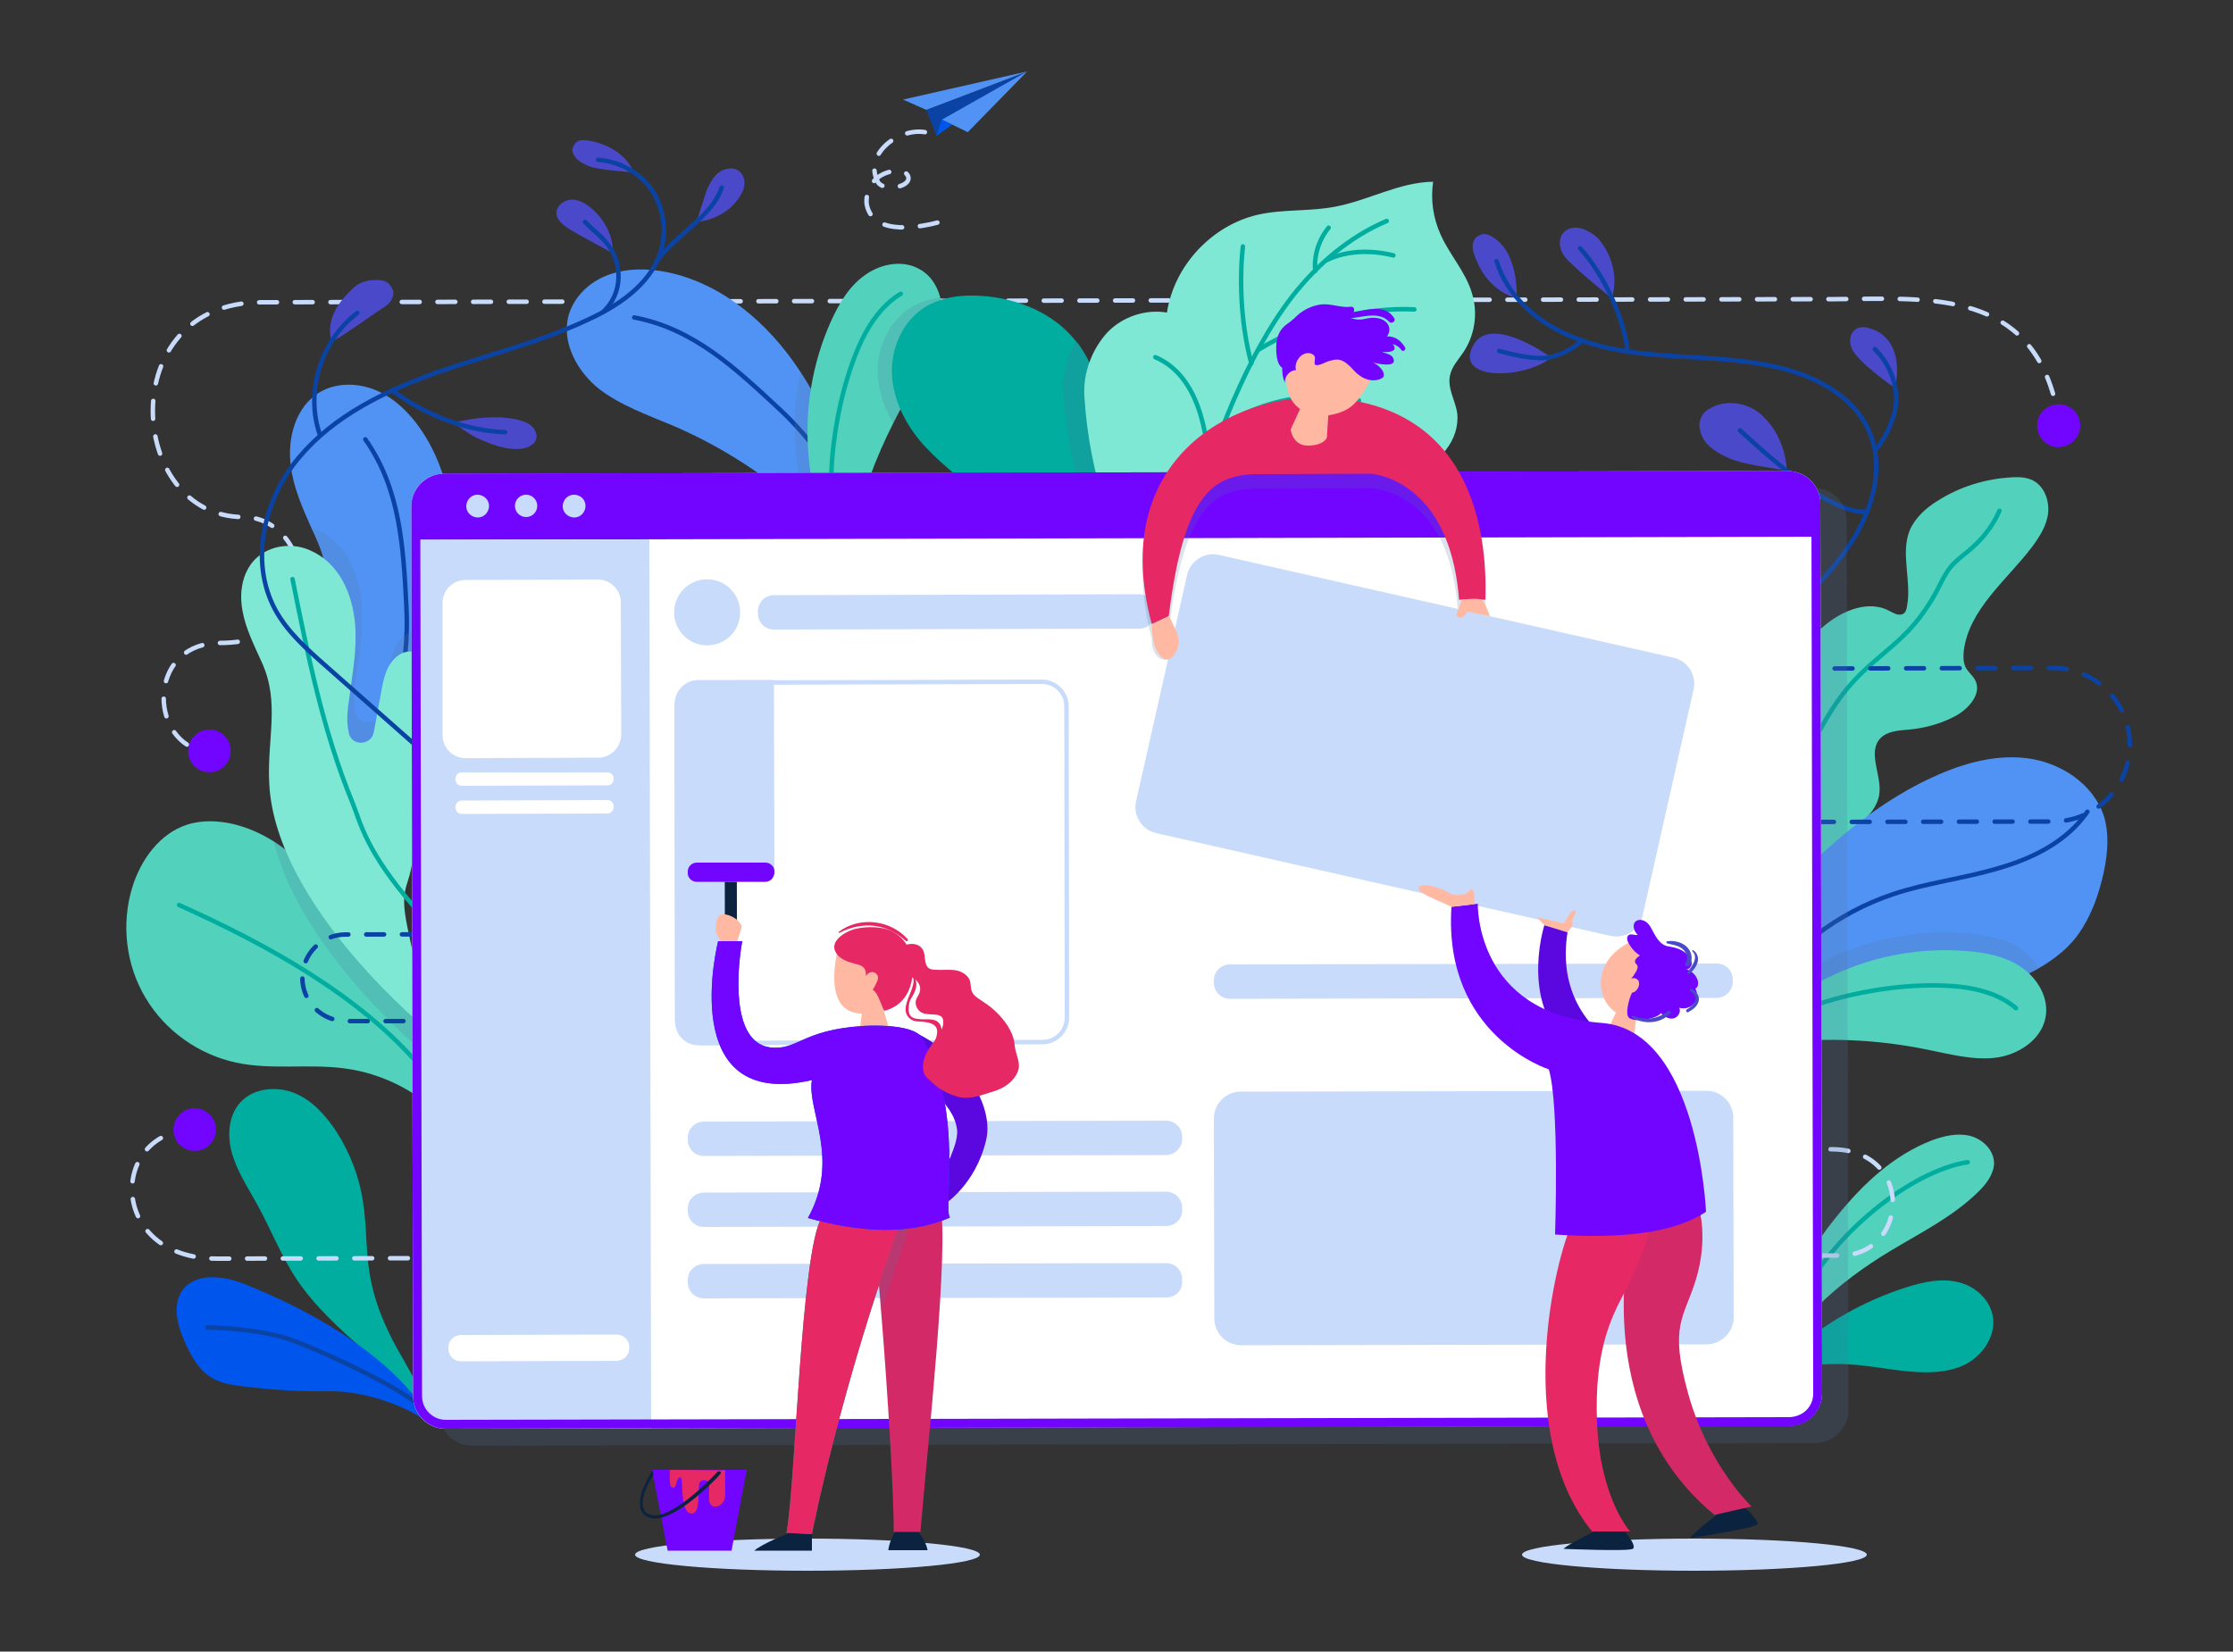 <?xml version="1.0" encoding="utf-8"?>
<!-- Generator: Adobe Illustrator 23.0.1, SVG Export Plug-In . SVG Version: 6.00 Build 0)  -->
<svg version="1.1" id="OBJECTS" xmlns="http://www.w3.org/2000/svg" xmlns:xlink="http://www.w3.org/1999/xlink" x="0px" y="0px"
	 viewBox="0 0 500 369.9" style="enable-background:new 0 0 500 369.9;" xml:space="preserve">
<rect x="0" y="0" width="500" height="369.9" fill="#333333" stroke="none"/>
<style type="text/css">
	.st0{fill:#C8DBFB;}
	.st1{fill:none;stroke:#C8DBFB;stroke-linecap:round;stroke-linejoin:round;}
	.st2{fill:none;stroke:#C8DBFB;stroke-linecap:round;stroke-linejoin:round;stroke-dasharray:3.993,3.993;}
	.st3{fill:#7105FF;}
	.st4{fill:#5193F4;}
	.st5{fill:none;stroke:#0B43A4;stroke-linecap:round;stroke-linejoin:round;stroke-miterlimit:10;}
	.st6{fill:#00AD9F;}
	.st7{fill:none;stroke:#00AD9F;stroke-linecap:round;stroke-linejoin:round;stroke-miterlimit:10;}
	.st8{fill:#0056EC;}
	.st9{fill:#52D2BC;}
	.st10{opacity:0.2;fill:#5275A0;}
	.st11{fill:#7EE8D4;}
	.st12{fill:#4A49CA;}
	.st13{fill:none;stroke:#0B43A4;stroke-linecap:round;stroke-linejoin:round;stroke-miterlimit:10;stroke-dasharray:4;}
	.st14{fill:none;stroke:#C8DBFB;stroke-linecap:round;stroke-linejoin:round;stroke-miterlimit:10;stroke-dasharray:4;}
	.st15{fill:#0B43A4;}
	.st16{fill:#FFFFFF;}
	.st17{fill:#E62965;}
	.st18{fill:#0C2340;}
	.st19{fill:#FFB9A3;}
	.st20{fill:#5B07E0;}
	.st21{fill:#D32966;}
	.st22{fill:#009790;}
</style>
<g>
	<ellipse class="st0" cx="180.8" cy="348.2" rx="38.6" ry="3.6"/>
	<ellipse class="st0" cx="379.4" cy="348.2" rx="38.6" ry="3.6"/>
	<g>
		<g>
			<g>
				<path class="st1" d="M461,94c-0.1-0.7-0.2-1.3-0.4-2"/>
				<path class="st2" d="M459.7,88.2C452.8,64.7,430.8,66.9,411,67c-21.4,0-352.5,0.7-352.5,0.7c-33.3,0.1-30.1,48.1-4,48.1
					c15,0,20.7,28.1-5.2,28.2c-15.5,0-16,19.7-5.6,23.7"/>
				<path class="st1" d="M45.6,168.1c0.6,0.1,1.3,0.2,2,0.2"/>
			</g>
		</g>
		<path class="st3" d="M51.6,167.4c0.4,2.6-1.3,5.1-3.9,5.5c-2.6,0.4-5.1-1.3-5.5-3.9c-0.4-2.6,1.3-5.1,3.9-5.5
			C48.7,163,51.2,164.8,51.6,167.4z"/>
		<path class="st3" d="M465.7,96.2c-0.5,2.6-3,4.3-5.6,3.9c-2.6-0.5-4.3-3-3.9-5.6s3-4.3,5.6-3.9C464.5,91.1,466.2,93.6,465.7,96.2z
			"/>
	</g>
	<g>
		<g>
			<path class="st4" d="M100.4,132.4c-0.7,3.9-1.7,7.7-2.9,11.4c-2.6,8.1-6.3,15.9-10,23.6c-1.9,4-9.8,13.3-14,15.1
				c0.5-10.5,0.5-22.7-0.7-33.3c-1.2-10.2,2.5-17.9-1.5-27.4c-0.5-1.2-1-2.4-1.6-3.6c-2-4.5-4-9-4.6-13.9
				c-0.8-6.2,1.1-13.2,6.4-16.4c3.8-2.3,8.8-2.2,12.9-0.4c4.1,1.8,7.4,5.1,9.9,8.8C101.4,106.7,102.6,120.1,100.4,132.4z"/>
			<path class="st5" d="M81.8,98.4c7.8,11.1,8.5,23.9,9.2,37.5c0.7,13.5-2.6,27.2-9.3,39"/>
		</g>
		<g>
			<path class="st6" d="M81.5,302.4c-5.5-4.8-11-9.8-15.1-15.9c-3.5-5.3-5.8-11.3-8.9-16.9c-2-3.6-4.3-7.1-5.5-11.1
				c-1.2-4-0.9-8.7,1.9-11.7c2.9-3.1,8-3.6,12-2c4,1.6,7,5,9.4,8.6c3.1,4.8,5.2,10.3,6,15.9c0.8,5.1,0.6,10.4,1.4,15.5
				c0.7,4.8,2.3,9.4,4.4,13.7c1.8,4,6.5,11,7.7,15.1C91.5,315.3,83.9,304.5,81.5,302.4z"/>
			<path class="st7" d="M62.3,252.1c5.2,2.3,7.3,8.5,8.4,14.1c1.2,6.4,1,13.3,3.9,19c5.5,10.9,12.7,23.3,18,27"/>
		</g>
		<g>
			<path class="st8" d="M54.5,287.5c-4.6-1.8-10.6-2.5-13.6,1.4c-2.4,3.3-1.2,8,0.5,11.7c1.4,3.2,3.2,6.4,6.2,8.1
				c2.1,1.2,4.5,1.5,6.8,1.8c6.5,0.8,13.1,1.2,19.7,1.1c7.6,0,16.9,3.1,23.2,7.9C89.4,304.4,69.8,293.5,54.5,287.5z"/>
			<path class="st5" d="M46.5,297.3c5.8,0.2,11.6,0.7,17.2,2.3c5.7,1.7,27.6,11.7,31,16"/>
		</g>
		<g>
			<path class="st9" d="M104.2,256.5c-5.9-9.3-16.1-15.8-27-17.2c-8.1-1.1-16.4,0.4-24.3-1.3c-8.4-1.8-15.9-7.1-20.3-14.5
				c-4.4-7.3-5.5-16.5-3-24.7c1.9-6.2,6.1-12.1,12.3-14.1c3.4-1.1,7.1-0.9,10.5-0.1c3.2,0.8,6.1,2.1,8.8,3.8
				c6.2,3.9,11.2,10,15,16.4c3.4,5.9,11.9,15,17.7,20.9c3.4,3.5,5.8,5.8,5.8,5.8C103.7,236.5,101.9,250.7,104.2,256.5z"/>
			<path class="st7" d="M40.1,202.7c19.4,8.7,40.5,20.2,54.2,36.4"/>
		</g>
		<g>
			<path class="st10" d="M96.2,236.9c0,0-28.9-23.4-34.9-48.5c6.2,3.9,11.2,10,15,16.4c3.4,5.9,11.9,15,17.7,20.9
				C94.6,228.9,95.4,232.6,96.2,236.9z"/>
			<path class="st10" d="M97.5,143.8c-2.6,8.1-6.3,15.9-10,23.6c-1.9,4-9.8,13.3-14,15.1c0.5-10.5,0.5-22.7-0.7-33.3
				c-1.2-10.2,2.5-17.9-1.5-27.4c-0.5-1.2-1-2.4-1.6-3.6c0.4,0.1,0.7,0.3,1.1,0.4c6.6,2.8,9.6,9.8,10.2,16.5
				c0.5,5.6-0.5,11.2-1.3,16.7c-0.3,2.6-0.6,5.2-0.1,7.7c0,0,0,0.1,0,0.1c0.7,3,5.1,2.8,5.6-0.2l1.8-9.3c0.5-2.8,1.1-5.7,3.4-7.6
				c0.9-0.8,2.1-1.3,3.2-1.2C95.6,141.3,96.7,142.4,97.5,143.8z"/>
			<path class="st11" d="M96.2,231.1c-4.6-23.8-7-27.5-5-33.4c2.6-7.6,1.1-15.3,3.5-22.9c2.4-7.7,4.1-15.9,2.1-23.7
				c-0.6-2.5-1.9-5.1-4.8-5.2c-1.2,0-2.3,0.4-3.2,1.2c-2.3,1.9-2.9,4.9-3.4,7.6l-1.7,9.3c-0.6,3-4.9,3.2-5.6,0.2c0,0,0-0.1,0-0.1
				c-0.6-2.5-0.3-5.1,0.1-7.7c0.7-5.6,1.8-11.1,1.3-16.7c-0.6-6.8-3.6-13.7-10.2-16.5c-2.3-1-5-1.2-7.4-0.6
				c-6.9,1.8-8.7,8.5-7.6,14.2c0.7,4,2.6,7.7,4.3,11.5c4.2,9.1,1.1,17.4,1.7,27.4C61.8,203.2,96.2,231.1,96.2,231.1z"/>
			<path class="st7" d="M65.5,129.7c3.4,16.9,6.8,34,13.4,50c1.9,4.7,2.9,10.8,14,23.6"/>
		</g>
		<g>
			<path class="st4" d="M197.8,134.1c-3.5-4-6.8-8.1-10.2-12c-2.2-2.6-4.5-5-7-7.4c-1.2-1.2-2.5-2.3-3.8-3.4
				c-7.9-6.5-16.8-12-26.2-16c-5.7-2.4-11.7-4.5-16.6-8.3c-4.8-3.9-8.3-10.3-6.7-16.3c1.2-4.3,4.8-7.7,9.1-9.2
				c4.2-1.5,8.9-1.4,13.2-0.5c12.2,2.6,22.4,11.4,29.3,21.8c0.1,0.2,0.3,0.4,0.4,0.6c5.1,7.8,8.6,16.4,11.7,25.2
				c1,2.8,1.9,5.7,2.9,8.5C195.3,121.1,199.6,129.9,197.8,134.1z"/>
			<path class="st5" d="M142,71.1c13.3,2.5,22.7,11.4,32.6,20.6s17,21.4,20.4,34.5"/>
		</g>
		<g>
			<path class="st10" d="M187.6,122.1c-0.1,1.4-0.1,2.8,0.2,4.2c-3.3-0.8-5.6-5.9-7.2-11.6c-1.5-5.5-2.2-11.4-2.5-14.1
				c-0.4-5.8-0.1-11.6,1.1-17.3c5.1,7.8,8.6,16.4,11.7,25.2c-1.1,3.2-2,6.3-2.7,9.6C188,119.3,187.7,120.7,187.6,122.1z"/>
			<path class="st9" d="M210.7,74c-1.1,5-4.1,9.3-6.8,13.7c-1.4,2.3-2.7,4.7-3.9,7.1c-3.9,7.7-6.9,15.8-8.9,24.2
				c-0.6,2.8-1,5.4-0.5,8.2c-6.6-1.5-9.2-20.1-9.6-25.7c-0.8-10,0.9-20.2,5-29.4c1.8-4,4.1-8,7.7-10.5c3.6-2.6,8.6-3.5,12.4-1.2
				c2.3,1.3,3.7,3.6,4.4,6.1C211.2,68.9,211.3,71.6,210.7,74z"/>
			<path class="st7" d="M188.1,121.7c-4.1-10.2-1.6-31.9,4.9-45.6c2-4.1,4.8-8,8.7-10.3"/>
		</g>
		<g>
			<path class="st10" d="M210.7,74c-1.1,5-4.1,9.3-6.8,13.7c-1.4,2.3-2.7,4.7-3.9,7.1c-1.8-3-3-6.4-3.4-9.8
				c-0.6-5.8,1.7-12,6.4-15.5c2.2-1.6,4.8-2.5,7.5-2.9C211.2,68.9,211.3,71.6,210.7,74z"/>
			<path class="st6" d="M248.6,117.4c-0.3,1.9-0.9,3.7-1.7,5.5c-2.9,6.3-9,11.7-18.2,16.1c0,0-0.5-10-0.6-12.6
				c-0.4-11.4-12.8-17.7-20.7-26.1c-4-4.2-7-9.6-7.6-15.4c-0.6-5.8,1.7-12,6.4-15.5c4-2.9,9.1-3.5,14-3.1
				c7.9,0.6,15.8,3.9,20.7,10.1c0.2,0.2,0.4,0.5,0.6,0.7c3,4.1,4.5,9.1,5.7,14C249.1,99.8,250,108.7,248.6,117.4z"/>
			<path class="st7" d="M209.6,75.6c8.6,4.4,17.2,9.8,22.2,18.1c7,11.5,5.4,26.5,0.1,38.9"/>
		</g>
		<g>
			<path class="st9" d="M392.1,191.1c5.5-9,2.7-20.6,4.6-30.9c1.5-8,5.9-15.3,12.2-20.4c4-3.2,9.6-5.4,14.1-3c1,0.5,2.1,1.2,3.1,0.7
				c0.6-0.3,0.8-1,0.9-1.7c1.1-5.6-1.5-11.7,0.6-17c1.2-2.8,3.6-5,6.2-6.6c5-3.2,10.8-5,16.8-5.3c1.6-0.1,3.2,0,4.6,0.7
				c2.5,1.3,3.7,4.4,3.4,7.3c-0.3,2.8-1.9,5.3-3.6,7.6c-5.7,7.5-14.2,14-15.3,23.4c-0.1,1.2-0.1,2.4,0.4,3.5c0.5,1,1.5,1.8,2.1,2.8
				c1.8,3.2-1.6,6.9-5,8.5c-3,1.5-6.4,2.4-9.7,2.7c-2.3,0.2-4.9,0.3-6.5,2c-2.9,3.2,0.4,8.2-0.2,12.5c-0.4,2.7-2.3,4.8-4.2,6.6
				c-3.6,3.4-7.5,6.5-11.7,9.2c-3.4,2.2-7,4.1-10,6.8c-3,2.7-5.4,6.3-5.6,10.3"/>
			<path class="st7" d="M399.3,182.3c0.9-4.4,2.9-8.4,4.9-12.4c3.1-6.2,6.3-12.5,11.1-17.6c3.6-3.9,8-6.9,11.7-10.7
				c2.6-2.7,4.8-5.8,6.6-9.1c0.9-1.8,1.8-3.7,3-5.3c1.5-1.9,3.6-3.2,5.4-4.9c2.4-2.2,4.4-4.9,5.7-7.9"/>
		</g>
		<g>
			<path class="st4" d="M470.6,197.3c-1.2,4.7-3.1,9.4-6.2,13.2c-2.2,2.6-4.9,4.6-7.8,6.3c-1.5,0.9-3.1,1.6-4.7,2.3
				c-6.3,2.6-13,4.1-19.8,4.4c-9.9,0.4-20-1.8-29.5,1c-4.4,1.3-8.4,3.6-11.6,6.8c-2.1,1.9-3.8,4.2-5.2,6.6l1.3-8.2
				c2.4-8.8,4.8-17.8,9.7-25.5c3.1-5,7.2-9.4,11.6-13.4c7-6.4,14.7-12.1,23.2-16.2c6.9-3.3,14.5-5.7,22.1-4.8
				c7.6,0.9,15,5.7,17.4,13C472.5,187.5,471.8,192.6,470.6,197.3z"/>
			<path class="st5" d="M393.4,223.4c7.3-10.7,18.1-19,30.4-23.1c7.7-2.6,15.8-3.5,23.5-5.8c7.8-2.2,15.5-6,20.1-12.7"/>
		</g>
		<g>
			<path class="st9" d="M398.2,302.2c0.4-11,6.1-21.2,13.1-29.8c5.8-7.2,12.7-13.7,21.3-17c2.7-1,5.7-1.7,8.5-1
				c2.8,0.7,5.3,3.1,5.4,6c0,2.4-1.6,4.6-3.3,6.3c-5.7,5.7-13,9.3-19.8,13.4c-11.8,7.1-23,16.6-27.7,29.6"/>
			<path class="st7" d="M402.5,292.5c7.2-16.1,25.8-30.4,38.1-32.2"/>
		</g>
		<g>
			<path class="st6" d="M393.7,311c-0.1-1.8,5.9-6.7,7.3-7.9c7.5-6.8,16.5-11.8,25.9-14.8c3.8-1.2,7.9-2.1,11.7-1.1
				c3.8,0.9,7.3,4.1,7.7,8.2c0.4,4-2.3,7.9-5.7,9.9c-3.4,1.9-7.4,2.2-11.3,2c-5.9-0.3-11.7-1.8-17.6-1.8S397.4,306,393.7,311z"/>
			<path class="st7" d="M399.8,305.3c12.1-6.6,30.4-10.8,43.7-9.2"/>
		</g>
		<g>
			<path class="st10" d="M248.6,117.4c-0.3,1.9-0.9,3.7-1.7,5.5c-4.2-9-8-20.8-8.9-35.2c-0.2-3.9,0.8-7.9,2.9-11.3
				c0.2,0.2,0.4,0.5,0.6,0.7c3,4.1,4.5,9.1,5.7,14C249.1,99.8,250,108.7,248.6,117.4z"/>
			<path class="st11" d="M290.5,116.9c9-3.2,18.4-5.8,26.7-10.7c2.5-1.5,4.9-3.2,6.6-5.5c1.8-2.3,2.8-5.2,2.5-8.1
				c-0.4-2.9-2.3-5.7-1.6-8.6c0.4-1.9,1.8-3.4,2.9-5c2.6-3.8,3.4-8.8,2-13.3c-1.4-4.8-5-8.6-7-13.1c-1.7-3.7-2.3-7.9-1.7-11.9
				c-7.6,0.1-14.5,4.2-22,5.6c-5.7,1.1-11.6,0.5-17.3,1.8c-10.3,2.4-18.7,11.4-20.3,21.9c-4.8-0.8-9.9,0.9-13.3,4.4
				c-3.5,3.8-5.5,9.1-5.2,14.3c2.3,37.4,23.8,57,23.8,57S287,118.1,290.5,116.9z"/>
			<g>
				<path class="st7" d="M270.2,116.6c-0.9-9.2,2.3-18.4,6-26.9c3.6-8.3,7.8-16.4,13.3-23.5c5.6-7.1,12.7-13.2,21-16.7"/>
				<path class="st7" d="M278.3,55.2c-0.9,8.2-0.3,18.1,1.9,26.2"/>
				<path class="st7" d="M281.7,78.4c9.4-6,23.9-9.7,35-9.1"/>
				<path class="st7" d="M258.7,80c11.3,4.8,11.8,21.4,12.1,26.1"/>
				<path class="st7" d="M273.9,95.5c8.7-6.2,21.2-8.1,30.4-5.8"/>
				<path class="st7" d="M297.5,51c-2.6,3.2-3.3,7-3,9.7"/>
				<path class="st7" d="M297,58.3c4-2,9.3-2.5,15-1.1"/>
			</g>
		</g>
		<g>
			<path class="st12" d="M74.3,76.4c1.1-0.1,8.3-5.4,11.1-7.2c0.8-0.5,1.6-1,2.1-1.8c0.5-0.8,0.8-1.8,0.4-2.6
				c-0.5-1.1-1.3-2.1-3.4-2.1c-3.6,0-4.9,1.2-6.6,3C72.1,71.6,74.3,76.4,74.3,76.4z"/>
			<path class="st12" d="M106.8,98.1c3.2,1.4,6.5,2.8,10,2.4c1.3-0.2,2.8-0.8,3.2-2c0.4-1.1-0.1-2.3-1-3.1c-0.9-0.8-2-1.1-3.1-1.4
				c-4.2-1-10.1-0.5-14.3,0.7C101.6,94.7,104.9,97.2,106.8,98.1z"/>
			<path class="st12" d="M127.6,51.4c-1.4-0.9-3-2.1-3-3.7c0-1.7,1.7-2.9,3.4-3c1.7,0,3.2,0.9,4.5,2c5.3,4.7,4.7,10,4.7,10
				S129.2,52.4,127.6,51.4z"/>
			<path class="st12" d="M131.8,37.2c-1.2-0.5-2.5-1.2-3.2-2.3c-0.4-0.6-0.6-1.3-0.3-1.9c0.4-1,1-2,3.6-1.5c8.2,1.5,10,7.1,10,7.1
				S134,38.1,131.8,37.2z"/>
			<path class="st12" d="M156,49.7c3.3-0.3,6.7-1.9,8.8-4.5c0.8-1,1.5-2.1,1.8-3.3c0.3-1.2,0-2.6-1-3.5c-1.2-1-3-0.8-4.3,0
				c-1.3,0.8-2.1,2.2-2.8,3.6C157.7,43.9,156,49.7,156,49.7z"/>
			<path class="st5" d="M96.9,170.3c-8-7.1-16-14.1-24-21.2c-4.3-3.8-8.6-7.6-11.3-12.6c-5.8-10.8-2.5-24.8,5.4-34.1
				c7.9-9.4,19.4-14.9,30.9-19c11.6-4,23.6-6.9,34.6-12.2c6.9-3.3,13.9-8.3,15.7-15.8c1.1-4.5,0.2-9.4-2.5-13.2
				c-2.7-3.7-7.2-6.1-11.8-6.4"/>
			<path class="st5" d="M161.6,42c-2.2,6.7-10.7,10.8-14.6,16.6"/>
			<path class="st5" d="M131,49.7c1.7,1.8,3.7,3.2,5.2,5.2c3.1,4.1,3.4,10.8-1.2,15"/>
			<path class="st5" d="M87.8,87.4c7.1,5.4,16.4,9.1,25.3,9.4"/>
			<path class="st5" d="M71.6,97.3c-3.3-9.6,0.3-21.1,8.4-27.2"/>
		</g>
		<g>
			<path class="st12" d="M330,56.7c-0.4-1.2-0.4-2.6,0.5-3.5c0.7-0.7,1.9-1,2.8-0.6c7,3.1,6.3,14.1,6.3,14.1S332.9,65.7,330,56.7z"
				/>
			<path class="st12" d="M329.9,77.3c-4.5,8.2,11.6,7.6,17.4,2.8C347.3,80,333.8,70.2,329.9,77.3z"/>
			<path class="st12" d="M350.3,57.4c-1.1-1.5-1.5-3.7-0.3-5.2c0.9-1.1,2.4-1.4,3.8-1.1c1.4,0.3,3.4,1.5,4.3,2.6
				c5.3,6.6,2.8,13.1,2.8,13.1S352.1,59.8,350.3,57.4z"/>
			<path class="st12" d="M414.5,77.7c-0.4-1.3-0.3-2.8,0.7-3.7c0.6-0.6,1.5-0.8,2.4-0.7c0.8,0.1,1.6,0.4,2.4,0.7
				c1.6,0.8,2.9,2.1,3.7,3.7c2,4.1,0.6,9.2,0.6,9.2S415.5,80.9,414.5,77.7z"/>
			<path class="st12" d="M394.3,92.8c-2.9-2.5-7.2-3.3-10.7-1.7c-0.9,0.4-1.7,0.9-2.3,1.7c-1.3,1.8-0.8,4.3,0.5,6.1
				c1.3,1.7,3.3,2.8,5.3,3.7c3.6,1.6,9.2,2,13,2.9C400.1,105.5,400.1,97.9,394.3,92.8z"/>
			<path class="st5" d="M335.1,58.5c2.4,7.8,9.1,13.7,16.6,16.8c7.5,3.2,15.7,4,23.9,4.5c8.1,0.5,16.3,0.8,24.2,2.9
				c7.7,2.1,15.3,6.4,18.6,13.6c4,8.8,0.5,19.3-5.2,27.1c-5.6,7.9-13.2,14.2-18.6,22.2c-2.5,3.7-4.6,8-4.1,12.4
				c0.7,5.9,5.6,10.2,10.2,13.9"/>
			<path class="st5" d="M353.8,55.6c5.4,6,9.7,15.3,10.7,23.2"/>
			<path class="st5" d="M335.7,78.6c3.1,0.8,6.2,1.6,9.4,1.6c3.2,0,6.9-1.8,9.2-4"/>
			<path class="st5" d="M419.8,78.2c2.9,2.8,4.6,6.7,4.8,10.7c0.1,4-2.1,8.9-4.7,11.9"/>
			<path class="st5" d="M389.6,96.4c5.8,5.3,10.8,9.6,17.2,14.1c2.9,2.1,8.7,4.7,11.3,4"/>
		</g>
		<g>
			<path class="st10" d="M456.5,216.8c-1.5,0.9-3.1,1.6-4.7,2.3c-6.3,2.6-13,4.1-19.8,4.4c-9.9,0.4-20-1.8-29.5,1
				c-4.4,1.3-8.4,3.6-11.6,6.8c-0.3,0.2-0.7,0.3-1,0.5c-0.8-6.7,15.9-15.4,21-17.7c9.1-4.1,19.4-5.9,29.4-5.1
				c4.4,0.4,8.9,1.2,12.5,3.7C454.2,213.8,455.6,215.2,456.5,216.8z"/>
			<path class="st9" d="M440.2,213c4.4,0.3,8.9,1.2,12.5,3.7s6.2,6.9,5.3,11.3c-1,5-6.2,8.3-11.2,8.9s-10.2-0.8-15.2-1.8
				c-11.1-2.3-22.5-2.8-33.8-1.5c-2.8,0.3-5.5,0.9-7.9,2.3c-0.8-6.7,15.9-15.4,21-17.7C420,214,430.2,212.2,440.2,213z"/>
			<path class="st7" d="M394.2,231.6c8.3-7.3,29.5-12.2,44.6-10.6c4.5,0.5,9.1,1.8,12.6,4.8"/>
		</g>
	</g>
	<path class="st13" d="M378.8,149.8l80.9-0.2c9.5,0,17.2,7.7,17.2,17.2v0c0,9.5-7.7,17.2-17.2,17.2l-55.3,0.1"/>
	<path class="st13" d="M134,209.2l-56.6,0.1c-5.4,0-9.7,4.4-9.7,9.7l0,0c0,5.4,4.4,9.7,9.7,9.7l16.5,0"/>
	<g>
		<path class="st14" d="M43.7,253c-19.4,0-19.8,28.9,4.9,28.9c24.7-0.1,348.1-0.7,363.4-0.7c15.3,0,16.9-23.8-2-23.8
			c-37.5,0.1-38.8-17.8-17.9-17.9"/>
		<path class="st3" d="M48.3,252.2c0.4,2.6-1.3,5.1-3.9,5.5c-2.6,0.4-5.1-1.3-5.5-3.9c-0.4-2.6,1.3-5.1,3.9-5.5
			C45.3,247.8,47.8,249.6,48.3,252.2z"/>
		<path class="st15" d="M401.3,239.6c0.4,2.6-1.3,5.1-3.9,5.5c-2.6,0.4-5.1-1.3-5.5-3.9c-0.4-2.6,1.3-5.1,3.9-5.5
			C398.4,235.2,400.9,237,401.3,239.6z"/>
	</g>
	<g>
		<path class="st10" d="M406.6,323.2l-300.9,0.6c-4,0-7.3-3.2-7.3-7.3L98,117.2c0-4,3.2-7.3,7.3-7.3l300.9-0.6c4,0,7.3,3.2,7.3,7.3
			l0.4,199.3C413.8,319.9,410.6,323.1,406.6,323.2z"/>
		<g>
			<path class="st16" d="M400.7,319.3L99.8,320c-4,0-7.3-3.2-7.3-7.3l-0.4-199.3c0-4,3.2-7.3,7.3-7.3l300.9-0.6c4,0,7.3,3.2,7.3,7.3
				l0.4,199.3C407.9,316.1,404.7,319.3,400.7,319.3z"/>
			<path class="st3" d="M399.7,105.5l-299.6,0.6c-4.4,0-7.9,3.6-7.9,7.9l0,6.9l315.4-0.7l0-6.9C407.7,109,404.1,105.5,399.7,105.5z"
				/>
			<path class="st0" d="M100.5,320l45.3-0.1l-0.4-199.1l-53.2,0.1l0.4,191.2C92.6,316.4,96.1,320,100.5,320z"/>
			<g>
				<path class="st3" d="M400.3,107.5c2.9,0,5.3,2.4,5.3,5.3l0.4,199.3c0,1.4-0.5,2.7-1.5,3.7c-1,1-2.3,1.5-3.7,1.6L99.8,318
					c-2.9,0-5.3-2.4-5.3-5.3l-0.4-199.3c0-1.4,0.5-2.7,1.5-3.7c1-1,2.3-1.5,3.7-1.6L400.3,107.5L400.3,107.5 M400.3,105.5
					C400.3,105.5,400.3,105.5,400.3,105.5l-300.9,0.6c-4,0-7.3,3.3-7.3,7.3l0.4,199.3c0,4,3.3,7.3,7.3,7.3c0,0,0,0,0,0l300.9-0.6
					c4,0,7.3-3.3,7.3-7.3l-0.4-199.3C407.6,108.7,404.3,105.5,400.3,105.5L400.3,105.5z"/>
			</g>
			<path class="st16" d="M138.1,304.8l-34.9,0.1c-1.5,0-2.8-1.2-2.8-2.8l0-0.3c0-1.5,1.2-2.8,2.8-2.8l34.9-0.1
				c1.5,0,2.8,1.2,2.8,2.8l0,0.3C140.9,303.5,139.7,304.7,138.1,304.8z"/>
			<path class="st16" d="M133.9,169.7l-29.7,0.1c-2.8,0-5.1-2.3-5.1-5.1L99.1,135c0-2.8,2.3-5.1,5.1-5.1l29.7-0.1
				c2.8,0,5.1,2.3,5.1,5.1l0.1,29.7C139,167.4,136.8,169.7,133.9,169.7z"/>
			<path class="st0" d="M261.1,258.7l-103.5,0.2c-2,0-3.6-1.6-3.6-3.6l0-0.5c0-2,1.6-3.6,3.6-3.6l103.5-0.2c2,0,3.6,1.6,3.6,3.6
				l0,0.5C264.7,257,263.1,258.7,261.1,258.7z"/>
			<path class="st0" d="M255.1,140.8l-81.8,0.2c-2,0-3.6-1.6-3.6-3.6l0-0.5c0-2,1.6-3.6,3.6-3.6l81.8-0.2c2,0,3.6,1.6,3.6,3.6l0,0.5
				C258.7,139.1,257.1,140.8,255.1,140.8z"/>
			<path class="st0" d="M384.4,223.5l-109,0.2c-2,0-3.6-1.6-3.6-3.6l0-0.5c0-2,1.6-3.6,3.6-3.6l109-0.2c2,0,3.6,1.6,3.6,3.6l0,0.5
				C388,221.8,386.4,223.5,384.4,223.5z"/>
			<path class="st0" d="M261.1,274.6l-103.5,0.2c-2,0-3.6-1.6-3.6-3.6l0-0.5c0-2,1.6-3.6,3.6-3.6l103.5-0.2c2,0,3.6,1.6,3.6,3.6
				l0,0.5C264.8,273,263.1,274.6,261.1,274.6z"/>
			<path class="st0" d="M261.1,290.6l-103.5,0.2c-2,0-3.6-1.6-3.6-3.6l0-0.5c0-2,1.6-3.6,3.6-3.6l103.5-0.2c2,0,3.6,1.6,3.6,3.6
				l0,0.5C264.8,289,263.2,290.6,261.1,290.6z"/>
			<path class="st0" d="M382.2,301.1l-104.3,0.2c-3.3,0-6-2.7-6-6l-0.1-44.8c0-3.3,2.7-6,6-6l104.3-0.2c3.3,0,6,2.7,6,6l0.1,44.8
				C388.2,298.3,385.5,301,382.2,301.1z"/>
			<path class="st0" d="M109.5,113.3c0,1.4-1.1,2.6-2.5,2.6s-2.6-1.1-2.6-2.5s1.1-2.6,2.5-2.6S109.5,111.9,109.5,113.3z"/>
			<circle class="st0" cx="117.8" cy="113.3" r="2.5"/>
			<path class="st0" d="M131.1,113.3c0,1.4-1.1,2.6-2.5,2.6c-1.4,0-2.6-1.1-2.6-2.5c0-1.4,1.1-2.6,2.5-2.6
				C130,110.8,131.1,111.9,131.1,113.3z"/>
			
				<ellipse transform="matrix(9.966175e-02 -0.995 0.995 9.966175e-02 6.149 280.993)" class="st0" cx="158.3" cy="137.1" rx="7.4" ry="7.4"/>
			<path class="st16" d="M136,175.9l-32.6,0.1c-0.8,0-1.4-0.6-1.4-1.4l0-0.2c0-0.8,0.6-1.4,1.4-1.4L136,173c0.8,0,1.4,0.6,1.4,1.4
				l0,0.2C137.4,175.3,136.8,175.9,136,175.9z"/>
			<path class="st16" d="M136,182.2l-32.6,0.1c-0.8,0-1.4-0.6-1.4-1.4l0-0.2c0-0.8,0.6-1.4,1.4-1.4l32.6-0.1c0.8,0,1.4,0.6,1.4,1.4
				l0,0.2C137.4,181.5,136.8,182.2,136,182.2z"/>
			<path class="st0" d="M173.4,195.3l-9.2,0.1l0.1,38.7l-8,0c-2.8,0-5.1-2.3-5.1-5.1l-0.1-71.5c0-2.8,2.3-5.1,5.1-5.2l17.1,0
				L173.4,195.3z"/>
			<g>
				<path class="st0" d="M233.3,152.2v1c2.8,0,5,2.2,5,5l0.1,69.7c0,2.8-2.2,5-5,5l-76.3,0.2c-2.8,0-5-2.2-5-5l-0.1-69.7
					c0-2.8,2.2-5,5-5l76.3-0.2L233.3,152.2 M233.3,152.2C233.3,152.2,233.3,152.2,233.3,152.2l-76.3,0.2c-3.3,0-6,2.7-6,6l0.1,69.7
					c0,3.3,2.7,6,6,6c0,0,0,0,0,0l76.3-0.2c3.3,0,6-2.7,6-6l-0.1-69.7C239.3,154.9,236.6,152.2,233.3,152.2L233.3,152.2z"/>
			</g>
		</g>
		<path class="st0" d="M360.6,209.6l-101.7-23c-3.2-0.7-5.3-4-4.5-7.2l11.4-50.6c0.7-3.2,4-5.3,7.2-4.5l101.7,23
			c3.2,0.7,5.3,4,4.5,7.2l-11.4,50.6C367.1,208.3,363.9,210.3,360.6,209.6z"/>
		<g>
			<polygon class="st3" points="163.8,347.3 149.5,347.3 146,329.2 167.2,329.2 			"/>
			<path class="st17" d="M150,329.2c0,1.5-0.3,4,0.7,4c1,0,0.6-2.4,1.7-2.3c0.7,0-0.3,7.9,2.4,8.1c1.9,0.1,1.5-3.8,1.7-6.3
				c0.1-1.7,2.3-1.4,2.3-0.2c0,1.2-0.1,2.1,0,3.5c0.1,2.4,3.7,1.7,3.6-1.4s0-5.3,0-5.3L150,329.2z"/>
			<g>
				<path class="st18" d="M146.6,340.1c-0.3,0-0.6,0-0.8-0.1c-1-0.2-1.8-0.8-2.2-1.6c-1.5-3.1,2.4-8.8,2.5-9.1l0.2,1
					c0,0.1-3.4,5-2.1,7.8c0.3,0.7,0.9,1.1,1.7,1.2c0.2,0,0.5,0.1,0.7,0.1c5.1,0,13.9-9.6,14-9.7c0.4-0.4,1,0,0.8,0.3
					C161,330.6,152.1,340.1,146.6,340.1z"/>
			</g>
		</g>
		<g>
			<path class="st10" d="M296.1,92.2c-20.2-0.8-48.1,14.2-38.2,50.8c-0.2,3.1,1.6,5.3,3.6,4.7c2-0.6,0.2-6.5,0.2-6.5
				c3.4-27.2,9.7-31.9,20.4-31.8l25.1-0.1c6.2,0.9,17.5,5.3,19.2,27l6.2,1.2C333.1,121.8,329.3,93.4,296.1,92.2z"/>
			<path class="st17" d="M296.1,89c-20.2-0.8-48.1,14.2-38.2,50.8l3.8-1.8c3.4-27.2,9.7-31.9,20.4-31.8l25.1-0.1
				c6.2,0.9,17.8,6.4,19.5,28.2l5.9,0C333.1,118.6,329.3,90.3,296.1,89z"/>
			<path class="st19" d="M292,89.6l-3,6.6c0,0,0.4,3.7,4,3.6c3.6-0.1,4.1-1.8,4.1-1.8l0.5-7.6L292,89.6z"/>
			<path class="st19" d="M307.5,84.1c-3.4,6.1-4.9,7.9-9.4,8.8c-5.8,1.2-12.3-2.7-9.3-12.4c2.5-7.9,6.2-6.7,9.9-6.4
				C302.3,74.5,311.2,77.5,307.5,84.1z"/>
			<path class="st3" d="M293.8,79.3c-0.9-0.5-2.1-0.1-2.8,0.7c-0.7,0.8-1.1,1.9-0.8,2.9c-1.4,0-2.6,1.4-2.5,2.8
				c-1-2.2-0.4-4.6-0.6-6.8c-0.2-2.3,0.1-4.8,1.5-6.5c0.6-0.7,1.4-1.3,2.2-1.7c3.2-1.7,7.1-1.7,10.3-0.1c0.7,0.3,2.3,1.4,4.6,0.8
				c4.4-1.1,7,1.9,4.3,4.7c0.9,0.3,1.8,0.7,2.2,1.5c0.1,0.2,0.1,0.5,0,0.7c-0.1,0.1-0.3,0.2-0.4,0.3c-0.7,0.3-1.6,0.3-2.3,0.2
				c0.3,0.3,1.9,0.4,2.4,1.3c1.3,2.5-3.9,1.3-4.7,1c0.9,0.2,3.3,2.1,2.5,3.4c-0.2,0.3-3.4,2.1-6.8-1.8c-0.8-0.9-1.8-1.8-2.9-2.1
				c-0.9-0.2-1.9,0.1-2.8,0.4c-0.6,0.2-2.3,1.2-2.8,0.6C294.2,80.8,294.9,79.8,293.8,79.3z"/>
			<path class="st19" d="M327.3,134.3c-0.9,3.1-1.8,3.4-0.7,3.9c1.1,0.5,2-1.2,2-1.2l5,1c0,0-1.1-3.3-1.9-3.7
				C330.9,133.9,327.3,134.3,327.3,134.3z"/>
			<path class="st19" d="M261.8,138c0.7,1.6,0.8,1.6,1.7,3.6c1.7,3.7-2.3,9.7-4.9,3.2c-0.7-1.8-0.7-5-0.7-5L261.8,138z"/>
		</g>
		<g>
			<g>
				<path class="st3" d="M301,71.3c3.4,0.2,7.4-2,10.1,0.8c0.5,0.5,1.5-0.2,1.1-0.8c-2.5-4-7.5-1.1-11.2-1.2
					C300.2,70.1,300.3,71.2,301,71.3L301,71.3z"/>
				<path class="st3" d="M302.5,68.7c-2.3,0.3-4.5-0.8-6.8-0.5c-2.1,0.3-4.1,1.3-5.6,2.8c-0.7,0.7,0.2,1.8,1.1,1.4
					c2-1.2,3.8-2.4,6.3-2.2c1.9,0.1,3.5,0.7,5.3,0C303.4,69.9,303.4,68.6,302.5,68.7L302.5,68.7z"/>
				<path class="st3" d="M288.9,72.1c-1.9,1.1-2.9,2.6-3.1,4.9c-0.1,1.6-0.1,4.9,1.6,5.5c0.5,0.2,1.1-0.5,0.8-1
					c-0.8-1.1-1-3.2-0.9-4.5c0.1-1.8,0.8-3,2.1-4.1C289.9,72.5,289.4,71.8,288.9,72.1L288.9,72.1z"/>
				<path class="st3" d="M314.6,77.8c-0.5-0.9-1.3-1.7-2.2-2.1c-0.9-0.4-2.2-0.6-3,0.2c-0.3,0.3-0.2,0.9,0.3,1
					c0.7,0.2,1.4,0,2.2,0.2c0.8,0.2,1.4,0.6,1.9,1.3C314.2,78.9,314.9,78.3,314.6,77.8L314.6,77.8z"/>
			</g>
		</g>
		<g>
			<path class="st20" d="M203.1,230.5c10.6,3.9,19.8,16.1,17.7,24.9c-2.4,10-9.3,14.3-9.3,14.3l-2.2-4c0,0,5.5-8.6,5-12.7
				c-0.8-6.5-9-10.9-9-10.9L203.1,230.5z"/>
			<path class="st18" d="M177,343.2c0,0-6.5,2.6-8.1,4.1l12.9,0l0-4.1L177,343.2z"/>
			<path class="st18" d="M205.5,342.9c0,0,1.8,2.1,2.2,4.3l-8.8,0c0.2-1.5,0.8-2.9,1.6-4.3L205.5,342.9z"/>
			<path class="st21" d="M206.1,343.1l-6,0c0.1-7.1-1.3-31.2-2.8-49.3c-0.8-10.6-1.6-19.1-2.1-20.8l3.2-0.7l12.1-2.7
				C212.6,279.2,207.8,322.8,206.1,343.1z"/>
			<path class="st22" d="M184,272.7c-4.7,7.4-5.9,60.7-7.9,70.6l5.7,0.3c0,0,6.5-33.6,20.5-71.5L184,272.7z"/>
			<path class="st10" d="M204.7,272.2c-2.8,7.5-5.2,14.8-7.4,21.7c-0.8-10.6-1.6-19.1-2.1-20.8l3.2-0.7L204.7,272.2z"/>
			<path class="st17" d="M184,272.7c-4.7,7.4-5.9,60.7-7.9,70.6l5.7,0.3c0,0,6.5-33.6,20.5-71.5L184,272.7z"/>
			<path class="st19" d="M187.5,213.1c0,0-3.6,13.9,5.5,13.9l-0.5,3.6l6.9,0.8l-1.5-5c0,0,1.4-8.7,1.5-10.3
				C199.5,213.1,191.3,207.9,187.5,213.1z"/>
			<g>
				
					<rect x="162.3" y="197.5" transform="matrix(1 -1.973264e-03 1.973264e-03 1 -0.401 0.323)" class="st18" width="2.7" height="11.3"/>
				<path class="st3" d="M171.4,197.5l-15.4,0c-1.1,0-2-0.9-2-1.9l0-0.4c0-1.1,0.9-2,2-2l15.4,0c1.1,0,2,0.9,2,1.9l0,0.4
					C173.3,196.7,172.4,197.5,171.4,197.5z"/>
			</g>
			<path class="st19" d="M161.6,211.9c-0.1-2.6-2.2-1.9-1-6.1c0.7-2.6,6.1,0.4,5.4,2.2c-0.7,1.8-1.4,4.6-1.4,4.6L161.6,211.9z"/>
			<path class="st8" d="M193.1,229.8c-13.6,0.9-14.5,5.5-20.6,4.8c-9-1.1-7.4-17.8-6.3-23.8l-5.4,0c0,0-9.7,38.2,21,31.1
				c-1.2,6.7,6.5,17.6-0.9,30.9c11.7,3.2,22.5,3.9,31.8-0.1c-1.6-2.2,3.3-24.4-6.4-40.4C204.3,229.2,194.1,229.7,193.1,229.8z"/>
			<path class="st3" d="M193.1,229.8c-13.6,0.9-14.5,5.5-20.6,4.8c-9-1.1-7.4-17.8-6.3-23.8l-5.4,0c0,0-9.7,38.2,21,31.1
				c-1.2,6.7,6.5,17.6-0.9,30.9c11.7,3.2,22.5,3.9,31.8-0.1c-1.6-2.2,3.3-24.4-6.4-40.4C204.3,229.2,194.1,229.7,193.1,229.8z"/>
			<path class="st17" d="M191.2,215.8c0.9,0.2,1.9,0.4,2.4,1.2c0.3,0.5,0.3,1.1,0.3,1.7c0.2-0.6,0.8-1,1.5-1
				c0.6,0.1,1.2,0.6,1.2,1.3c0,0.3-0.1,0.6-0.2,0.8c-0.3,0.7-0.6,1.3-1,1.9c1.1,0.4,2,3.7,2.6,4.7c1.9-0.5,6-2.1,6.4-8.7
				c0.2-3.1-0.8-6.8-4.1-8.8c-2.4-1.5-6.3-1.5-9-0.8c-2.2,0.6-5.7,2.8-4.1,5.3C187.9,214.7,189.7,215.4,191.2,215.8z"/>
			<path class="st17" d="M202.9,211.6c1.3-0.4,2.9-0.2,3.6,0.9c0.6,0.8,0.5,1.9,0.7,2.9c0.1,0.5,0.3,1,0.6,1.3
				c0.4,0.4,1.1,0.5,1.7,0.5c1.5,0.1,3-0.1,4.4,0.1c1.4,0.2,2.9,1.1,3.3,2.4c0.2,0.7,0.1,1.6,0.4,2.3c0.4,1.1,1.6,1.7,2.6,2.4
				c2.2,1.4,4,3.2,5.4,5.3c0.8,1.3,1.5,2.8,1.6,4.4c0.1,1.6,1.2,3.6,0.9,5.2c-0.3,1.7-2,3.9-5.2,5c-5.6,1.8-7.4,2.6-12.7-0.6
				c-0.6-0.4-1.9-1.7-2.5-2.2c-0.5-0.4-0.8-0.9-0.9-1.5c-0.4-1.5,0.1-3.2,0.9-4.6s1.9-2.6,2.7-4c0.5-0.8,0.9-1.8,0.8-2.7
				c0-0.4-0.1-0.7-0.4-1c-0.2-0.2-0.6-0.3-0.9-0.4c-1.2-0.2-2.5,0-3.5-0.5c-1-0.5-1.6-1.8-1.3-2.8c0.2-0.7,0.8-1.3,0.9-2.1
				c0.2-1.1-0.4-2.1-1.4-2.8s-2.1-0.9-3.2-1c-0.5-0.1-1.1-0.2-1.6-0.5c-0.5-0.4-0.8-1.1-0.8-1.7
				C199.2,213.8,200.9,212.2,202.9,211.6z"/>
		</g>
		<g>
			<g>
				<path class="st17" d="M201.9,217.2c6.7,1.5-1.8,7.8,1.8,10.9c1,0.9,2.2,0.6,3.4,0.8c4.6,0.6,2.1,3.7,1.8,6.2
					c0,0.4,0.6,0.4,0.6,0.1c0.4-1.7,1.9-3.7,1.1-5.5c-0.7-1.6-2.4-1.4-3.9-1.4c-1.8-0.1-3.8,0-3.1-3.6c0.1-0.8,0.8-1.6,1.1-2.3
					c0.4-0.9,0.6-1.7,0.4-2.6c-0.3-1.6-1.7-2.5-3.2-2.8C201.7,216.8,201.6,217.1,201.9,217.2L201.9,217.2z"/>
			</g>
		</g>
		<g>
			<g>
				<path class="st17" d="M188,208.9c5.2-2.6,10.4-2.1,14.8,1.8c0.3,0.3,0.7-0.1,0.4-0.4c-3.9-4.3-10.7-5.1-15.4-1.6
					C187.7,208.8,187.8,209,188,208.9L188,208.9z"/>
			</g>
		</g>
		<g>
			<polygon class="st19" points="362.6,225.2 360.4,229.8 365.9,232 366.5,226.8 			"/>
			<path class="st19" d="M366,210.5c-12.5,5.4-7.4,18.6,0.2,17.1c3.7-0.8,5.6-12.7,5.6-12.7L366,210.5z"/>
			<path class="st3" d="M370.1,208.6c-0.4-0.8-0.8-1.6-1.5-2.1c-0.7-0.5-1.7-0.7-2.4-0.1c-0.8,0.8-0.3,2.2,0.5,3
				c-0.7,0.1-1.6-0.4-2.1,0.1c-0.4,0.4-0.3,1.1,0,1.6c0.6,1.2,1.5,2.2,2.6,2.9c-0.6,0.4-1.4,1.1-1,1.7c0.1,0.2,0.3,0.3,0.4,0.5
				c0.2,0.4,0,0.9-0.2,1.3c-0.4,0.7-0.8,1.3-1.3,1.9c0.4-0.6,1.5-0.3,1.8,0.3c0.3,0.7,0,1.5-0.4,2c-0.3,0.3-0.6,0.6-1,0.6
				c-0.3,0.1-1.9,4.8-0.7,5.7c1.5,1.1,6.4,0.1,7.1-1.1c0.7,0.8,1.8,1.4,2.8,1.2c1-0.2,1.8-1.5,1.3-2.4c1.1,0.4,2.5,0,3.3-0.9
				c0.8-0.9,0.9-2.3,0.3-3.4c0.6-0.2,0.7-1,0.6-1.6c-0.3-1.3-1.3-2.3-2.6-2.7c0.6,0,1.1-0.6,1.2-1.3c0-0.6-0.3-1.2-0.7-1.7
				c-1.2-1.4-2.6-1.8-4.3-2.1C371.8,211.8,370.9,210,370.1,208.6z"/>
			<path class="st18" d="M358.4,342.3c0,0-7.3,3.5-8.3,4.6c0,0,14.4,0.6,15.5,0c1.1-0.7-2.3-4.6-2.3-4.6L358.4,342.3z"/>
			<path class="st18" d="M385.6,338.3c0,0-6.4,4.9-7.2,6.2c0,0,15.2-2.3,15.2-3.2c0-1-3.2-4-3.2-4L385.6,338.3z"/>
			<path class="st21" d="M365.5,274.6c-0.3,1.5-10.3,41,18.4,64.7l8.3-1.9c0,0-9.7-9.1-14.2-25.3c-4.3-15.4-0.9-16.9,1.7-25.4
				c2.9-9.4,0.7-16.2,0.7-16.2L365.5,274.6z"/>
			<path class="st17" d="M351.8,274.4c-4.5,10.8-12.3,47.8,4.7,68.6l8.5,0c0,0-6.7-7.3-7.4-24.3c-0.7-17,3.6-24.4,6.6-30.1
				c3-5.6,5.9-15.1,5.9-15.1L351.8,274.4z"/>
			<path class="st20" d="M345.8,207.2c-2.3,7.9-3,22.6,8.3,28.5l7.6-1.8c0,0-13.6-7.1-10.7-25.2L345.8,207.2z"/>
			<path class="st3" d="M325,203.1l5.9-0.7c0,0-0.7,24.6,27.7,26.7c21.7,1.6,23.4,42.3,23.4,42.3c-7,4.7-18.7,6.1-33.8,5.1
				c0,0,1-29.1-1.4-37C346.8,239.5,323.1,232,325,203.1z"/>
			<path class="st19" d="M317.8,198.6c-1,1.2,3.2,2.6,7.2,4.5l5.1-0.6c0,0,0.1-1,0-2.1s-0.6-1.7-1.2-0.8c-0.6,0.9-3.2,1.2-4.4,0.4
				C323.3,199.2,318.8,197.5,317.8,198.6z"/>
			<path class="st19" d="M345.8,207.2c-1.9-1.9-1.4-1.7-1.4-1.7l5.8,1.3c0,0,1.3-2.8,2.3-2.9c1.1-0.1-0.8,1.9-0.4,2.7
				c0.4,0.7-1.2,2.2-1.2,2.2L345.8,207.2z"/>
		</g>
		<g>
			<g>
				<path class="st12" d="M373.3,211.3c1.2,0.3,2.4,0.4,3.4,1.2c1,0.8,1.4,2.2,0.7,3.3c-0.3,0.5,0.5,0.9,0.8,0.5
					c0.9-1.2,0.7-2.8-0.2-3.9c-1-1.3-3-1.8-4.6-1.6C373.1,210.8,373,211.2,373.3,211.3L373.3,211.3z"/>
			</g>
		</g>
		<g>
			<g>
				<path class="st12" d="M378.5,222c0.8,0.5,1.4,1.2,1.1,2.2c-0.3,0.9-1.2,1.4-1.9,1.9c-0.4,0.2,0,0.8,0.3,0.6
					c1.1-0.6,2.2-1.4,2.4-2.7c0.1-1.1-0.6-2-1.6-2.5C378.5,221.2,378.2,221.8,378.5,222L378.5,222z"/>
			</g>
		</g>
		<g>
			<g>
				<path class="st12" d="M365.4,227.9c2.7,1.6,6.4,1.4,8.6-0.9c0.3-0.3-0.1-0.8-0.4-0.6c-2.4,1.8-5.1,2.3-7.9,1.1
					C365.4,227.5,365.2,227.8,365.4,227.9L365.4,227.9z"/>
			</g>
		</g>
		<g>
			<g>
				<path class="st12" d="M378.9,213c1.5,1.4,0,3.4-1,4.7c-0.2,0.3,0.1,0.6,0.4,0.4c0.9-0.8,1.7-1.7,1.9-3c0.1-0.9-0.3-1.8-1.1-2.3
					C378.9,212.8,378.8,213,378.9,213L378.9,213z"/>
			</g>
		</g>
	</g>
	<g>
		<polygon class="st15" points="209.7,30.4 207.4,24.6 230,16 		"/>
		<polygon class="st4" points="210.9,26.8 230,16 216.7,29.6 		"/>
		<polygon class="st4" points="202.2,22.3 230,16 207.4,24.6 		"/>
		<polygon class="st8" points="210.9,26.8 209.7,30.4 213.2,27.9 		"/>
	</g>
	<path class="st14" d="M207.1,29.6c-5.9-1-13.9,5-10.5,11.2c1.2,2.1,7.2,1.2,6.8-1.1c-0.2-1.1-1.6-1.6-2.7-1.5
		c-6.6,0.8-6.9,6.3-6.6,7.7c1.5,7.3,12.7,4.8,16.4,3.8"/>
</g>
</svg>
